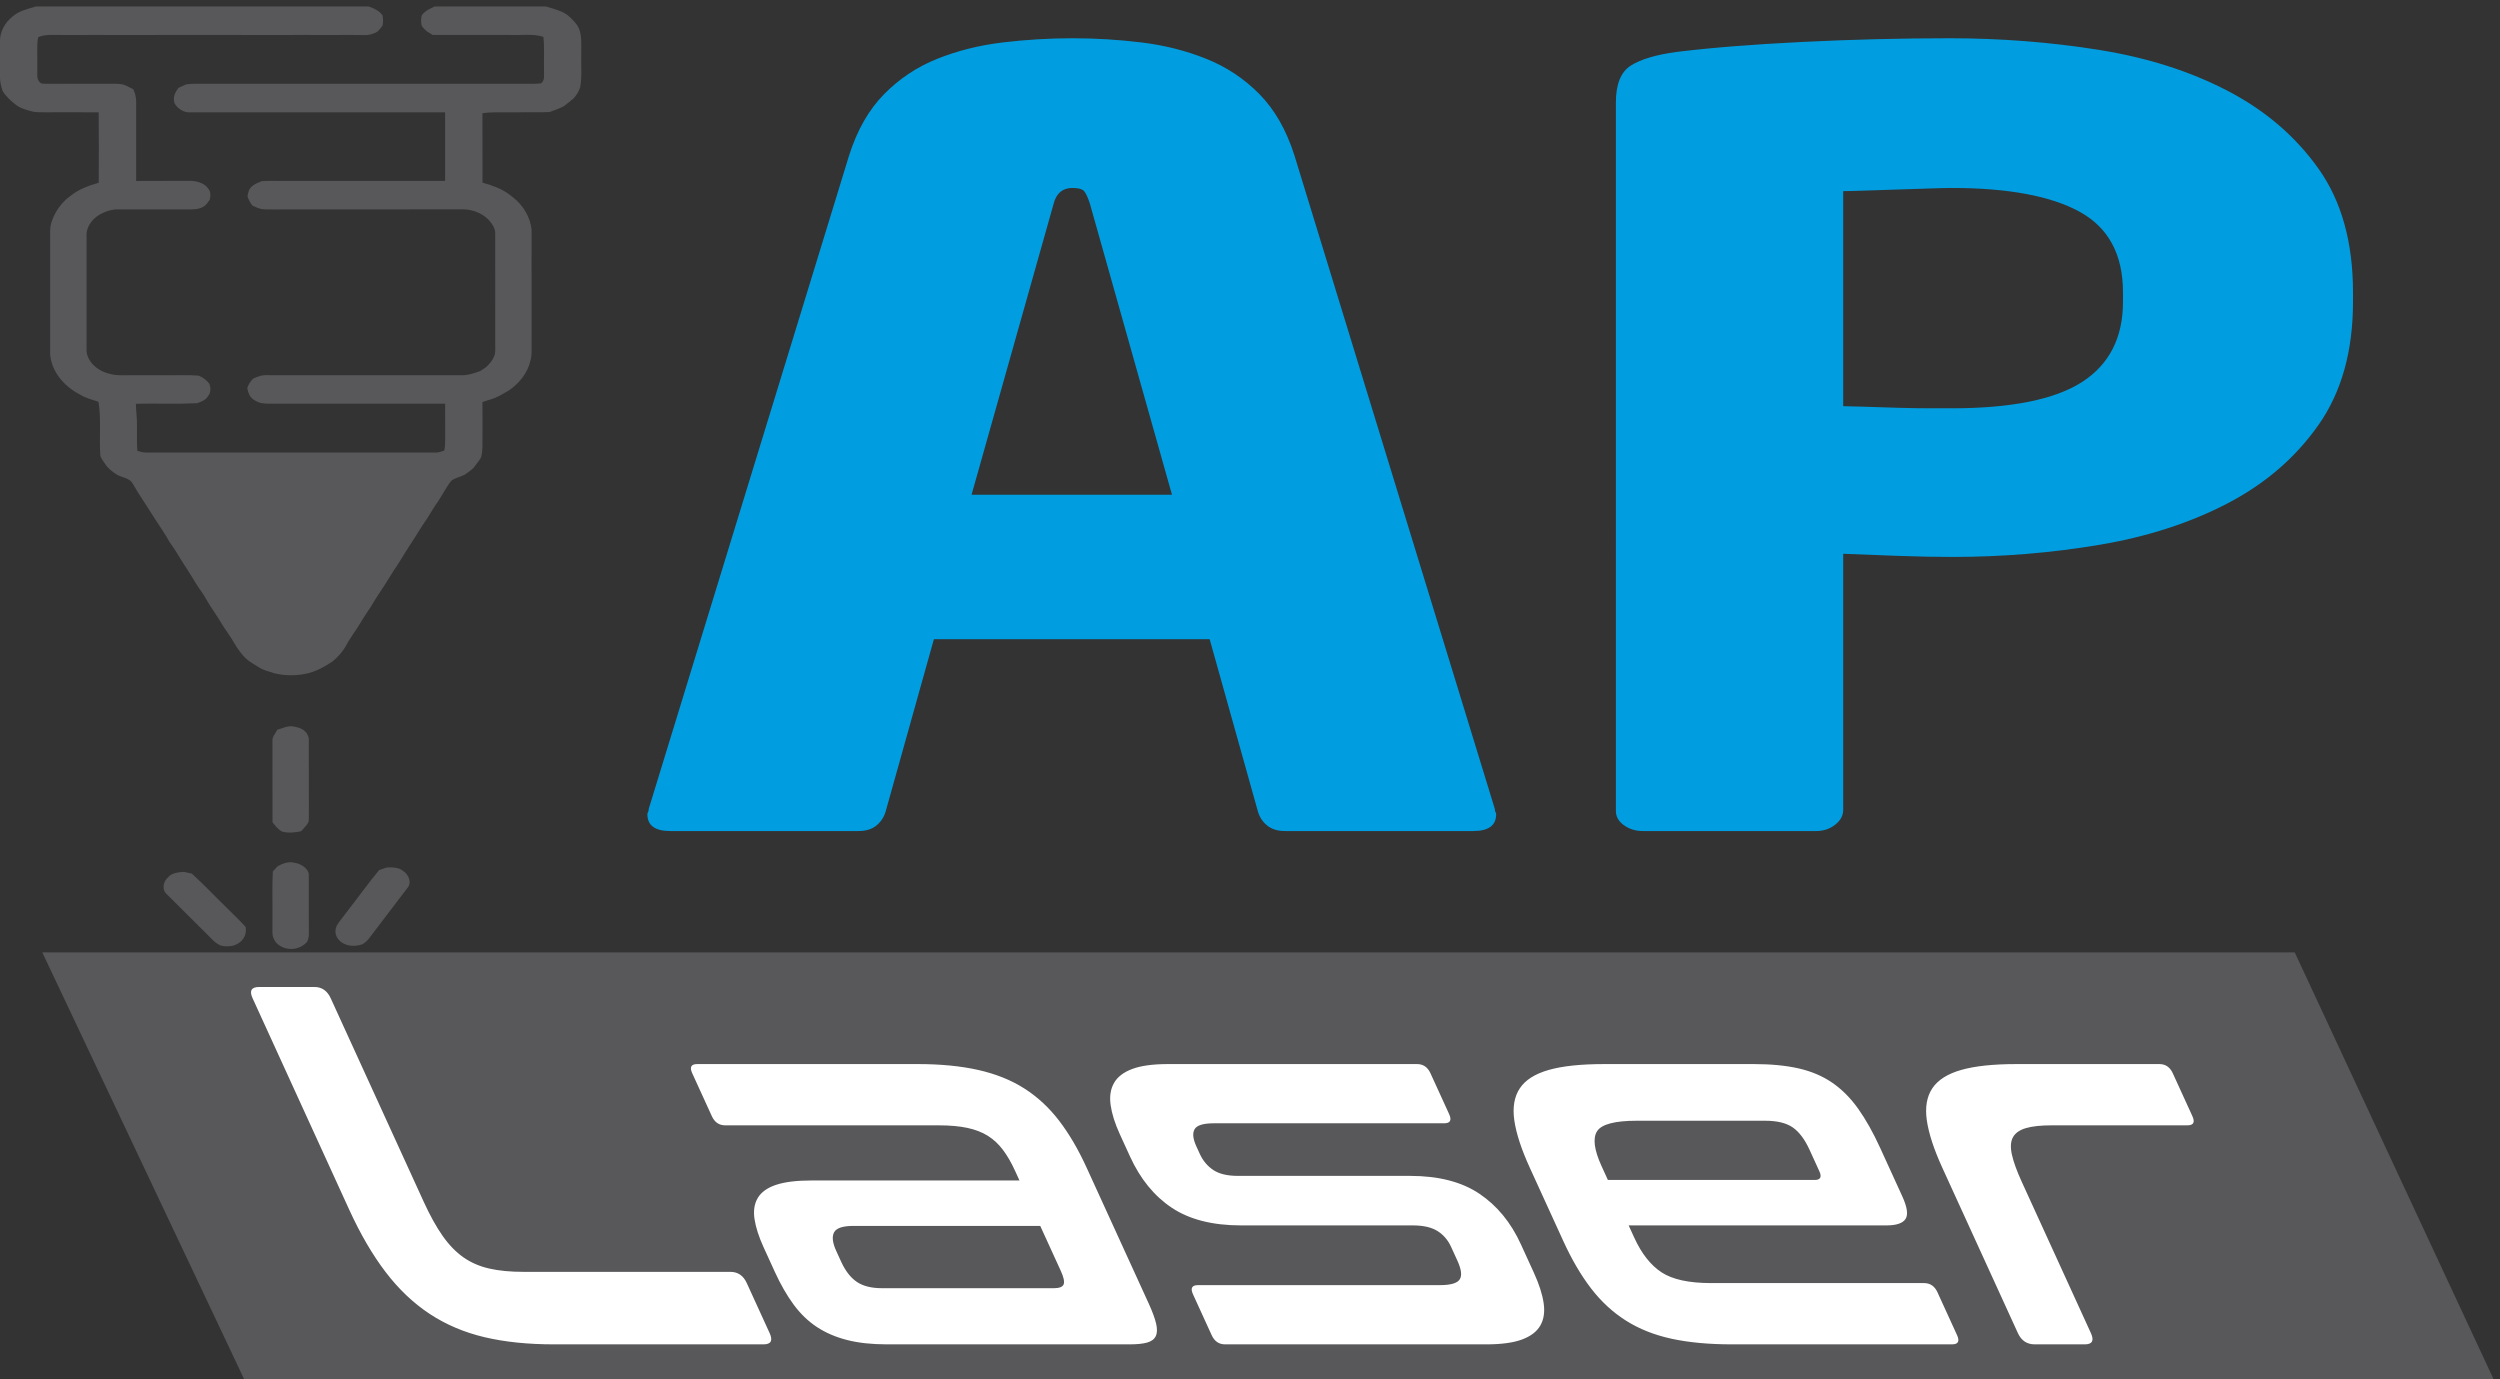 <?xml version="1.0" encoding="utf-8"?>
<!-- Generator: Adobe Illustrator 14.0.0, SVG Export Plug-In . SVG Version: 6.00 Build 43363)  -->
<!DOCTYPE svg PUBLIC "-//W3C//DTD SVG 1.1//EN" "http://www.w3.org/Graphics/SVG/1.1/DTD/svg11.dtd">
<svg version="1.1" id="Capa_1" xmlns="http://www.w3.org/2000/svg" xmlns:xlink="http://www.w3.org/1999/xlink" x="0px" y="0px"
	 width="773.512px" height="426.709px" viewBox="0 0 773.512 426.709" enable-background="new 0 0 773.512 426.709"
	 xml:space="preserve">
<rect x="0" y="0" width="773.512" height="426.709" fill="#333333" stroke="none"/>
<path fill="#58585A" d="M11.081,2h102.941l0.438,0.146c1.63,0.598,3.04,1.345,3.894,2.629c0.209,0.982,0.2,2.084,0.033,3.07
	c-0.415,0.691-1.02,1.326-1.592,1.938c-1.263,0.688-2.468,1.128-4.051,1.068c-2.778-0.063-5.561-0.033-8.34-0.03
	c-3.693-0.003-7.386-0.007-11.08-0.003c-3.413,0.003-6.829-0.011-10.241,0.003c-3.603-0.003-7.206-0.007-10.809-0.003
	c-3.546,0.003-7.091-0.011-10.637,0c-3.593,0.003-7.182-0.004-10.77,0c-3.403,0.003-6.81-0.011-10.212,0.003
	c-3.727-0.007-7.458-0.007-11.19-0.003c-3.417,0.003-6.834-0.008-10.25,0.003c-2.602,0.041-4.961-0.302-7.387,0.643
	c-0.238,1.072-0.31,2.144-0.291,3.231c0.034,2.875-0.005,5.755,0.01,8.635c-0.029,0.934,0.295,1.935,1.301,2.51
	c0.896,0.101,1.821,0.082,2.721,0.085c6.372-0.029,12.738,0.012,19.11-0.026c1.106,0.004,2.331,0.008,3.398,0.254
	c1.129,0.344,2.134,0.982,3.168,1.476c0.586,1.255,0.882,2.528,0.887,3.869c-0.005,8.094-0.005,16.191,0,24.289l-0.057,0.209
	c5.48-0.048,10.961,0,16.441-0.03c2.278-0.056,4.68,0.657,5.823,2.29c1.005,1.083,0.81,2.323,0.558,3.571
	c-0.605,0.758-1.134,1.703-2.097,2.2c-1.144,0.646-2.44,0.77-3.813,0.766c-7.482-0.022-14.963,0.015-22.445-0.008
	c-1.74-0.041-3.25,0.426-4.723,1.098c-2.855,1.273-4.799,3.765-5.038,6.316c-0.004,12.086,0.01,24.18-0.004,36.267
	c0.124,3.234,3.231,6.35,7.224,7.201c2.111,0.635,4.123,0.384,6.362,0.433c3.502-0.004,7,0.004,10.503-0.004
	c3.507,0.06,7.067-0.142,10.561,0.12c1.573,0.631,2.483,1.412,3.398,2.577c0.372,1.393,0.514,2.682-0.558,3.911
	c-0.672,1.098-1.911,1.542-3.231,2.054c-6.305,0.295-12.671,0.03-18.991,0.164c0.024,2.361,0.419,4.695,0.339,7.056
	c0.004,2.499-0.067,5.009,0.109,7.503c0.881,0.247,1.667,0.553,2.63,0.534c29.875-0.004,59.751,0,89.621,0
	c0.82,0.019,1.53-0.202,2.269-0.445l0.434-0.146c0.262-1.102,0.319-2.215,0.305-3.335c-0.028-3.731,0.005-7.466-0.019-11.198
	c-18.162-0.003-36.337-0.015-54.499,0.007c-1.516,0.008-2.902-0.112-4.127-0.87c-1.854-0.893-2.259-2.379-2.602-3.948
	c0.338-1.053,0.938-2.021,1.773-2.887c1.377-0.698,2.826-1.225,4.518-1.113c3.626,0.026,7.258,0.019,10.889,0.015
	c3.517-0.007,7.029-0.003,10.546,0c3.622,0.004,7.249,0.004,10.87,0c3.393-0.003,6.791-0.007,10.189,0
	c3.617,0.004,7.234,0.004,10.846,0c2.245-0.015,4.485,0.011,6.725,0.004c1.949,0.06,3.965-0.653,5.709-1.285
	c0.905-0.512,1.773-1.113,2.455-1.808c0.977-1.023,1.792-2.233,2.125-3.488c0.162-1.218,0.063-2.465,0.077-3.687
	c0-11.208-0.01-22.421,0.004-33.629c0.034-1.521-1.015-3.104-2.149-4.299c-1.153-1.102-2.535-1.998-4.222-2.547l-0.4-0.101
	c-2.154-0.687-4.208-0.444-6.49-0.478c-18.424,0.034-36.853-0.015-55.281,0.026c-1.206-0.007-2.454,0.034-3.65-0.104
	c-1.039-0.179-2.016-0.672-2.931-1.083c-0.715-0.877-1.144-1.815-1.529-2.805c0.124-1.061,0.414-2.395,1.419-3.175
	c0.815-0.717,1.902-1.14,2.965-1.58c1.863-0.142,3.765-0.067,5.637-0.078c17.042-0.004,34.079,0.003,51.121-0.004
	c0.019-7.074,0.005-14.148,0.005-21.218c-4.48,0.015-8.964,0.019-13.449-0.004c-3.174-0.007-6.348-0.011-9.521,0.004
	c-3.984,0.015-7.968,0.019-11.952-0.004c-3.036-0.007-6.071-0.007-9.107,0.004c-4.108,0.015-8.221,0.019-12.329-0.004
	c-3.026-0.007-6.052-0.011-9.078,0.004c-4.451,0.011-8.897,0.019-13.344,0.003c-2.173,0.19-4.027-1.281-4.895-2.7
	c-0.634-1.841-0.005-3.302,1.187-4.878c0.772-0.362,1.544-0.72,2.34-1.057c2.059-0.31,4.041-0.198,6.147-0.209
	c33.04,0.003,66.084-0.004,99.124,0.003c1.506-0.019,3.093,0.09,4.575-0.138c1.244-1.031,0.834-2.308,0.906-3.608
	c-0.115-3.578,0.209-7.197-0.205-10.76c-3.174-1.072-7.144-0.422-10.57-0.594c-3.541,0.003-7.086-0.011-10.627,0
	c-4.337,0-8.673,0-13.015-0.008c-0.539-0.351-1.106-0.672-1.678-0.982c-0.848-0.826-1.873-1.464-1.887-2.596
	c-0.042-1.02-0.248-2.451,0.787-3.216c0.91-0.926,2.106-1.397,3.335-2.017h34.446c1.702,0.526,3.493,1.004,5.08,1.718
	c1.806,0.859,3.208,2.331,4.313,3.709c2.021,2.7,1.463,6.125,1.544,9.14c-0.114,3.455,0.296,6.992-0.329,10.417
	c-0.391,1.21-1.082,2.391-1.997,3.414c-0.92,0.743-1.796,1.531-2.754,2.245c-1.311,0.893-3.188,1.408-4.732,2.024
	c-0.886,0.041-1.773,0.06-2.659,0.075c-3.121,0.022-6.238-0.011-9.359,0.015c-2.969,0.056-5.814-0.161-8.75,0.295
	c0.019,7.156,0.023,14.309,0.023,21.461c3.045,0.863,5.886,1.856,8.254,3.634c0.353,0.261,0.696,0.53,1.035,0.799
	c3.474,2.678,5.504,6.342,5.89,10.129c0.005,12.325-0.014,24.677,0.01,37.002c0.157,4.195-1.697,8.277-5.29,11.399
	c-0.553,0.467-1.148,0.904-1.744,1.337c-1.025,0.62-2.083,1.203-3.146,1.778c-1.587,0.863-3.283,1.154-5.032,1.827
	c0.038,4.627,0.038,9.251,0.005,13.879c-0.038,1.087-0.139,2.189-0.434,3.253c-0.429,0.811-1.101,1.55-1.644,2.319
	c-0.252,0.336-0.496,0.672-0.758,1.004c-0.862,0.691-1.715,1.412-2.673,2.017c-1.206,0.613-2.883,0.986-4.003,1.752
	c-1.058,1.128-1.716,2.517-2.535,3.765c-0.543,0.84-1.025,1.699-1.554,2.543c-1.229,1.707-2.283,3.474-3.355,5.24
	c-2.14,3.014-3.898,6.167-5.957,9.207c-0.353,0.534-0.691,1.08-1.02,1.621c-1.125,1.819-2.211,3.649-3.456,5.423
	c-1.839,2.988-3.698,5.946-5.68,8.881c-0.567,0.908-1.087,1.834-1.668,2.738c-1.43,2.043-2.697,4.15-4.003,6.242
	c-1.201,1.856-2.563,3.679-3.545,5.614c-0.939,1.681-2.468,3.402-4.08,4.729c-2.292,1.535-4.494,2.786-7.358,3.611
	c-3.531,0.87-7.101,0.919-10.651,0.063c-1.673-0.545-3.279-0.896-4.718-1.808c-1.215-0.788-2.573-1.498-3.66-2.394
	c-1.759-1.542-3.055-3.44-4.141-5.315c-1.02-1.759-2.235-3.402-3.355-5.125c-1.644-2.872-3.698-5.562-5.318-8.437
	c-0.405-0.714-0.849-1.412-1.315-2.1c-1.616-2.147-2.788-4.433-4.251-6.644c-1.997-2.887-3.56-5.927-5.657-8.777
	c-1.544-2.756-3.407-5.364-5.109-8.057c-2.049-3.354-4.365-6.577-6.281-9.983c-0.924-1.759-3.112-1.853-4.928-2.812
	c-1.52-0.96-2.812-2.032-3.688-3.414c-0.591-0.867-1.463-1.864-1.458-2.865c-0.31-5.431,0.305-10.835-0.529-16.247
	c-1.935-0.736-3.941-1.094-5.642-2.208c-5.423-2.779-8.959-7.47-9.322-12.546c0-11.959,0.005-23.918,0-35.878
	c0.019-1.49-0.124-3.07,0.272-4.52c0.867-2.85,2.373-5.475,4.875-7.679c0.438-0.352,0.882-0.695,1.33-1.042
	c2.426-1.917,5.347-3.018,8.545-3.918c0.076-7.265,0.038-14.533-0.015-21.797c-4.346,0.011-8.688,0.022-13.029-0.004
	c-2.307-0.052-4.675,0.109-6.963-0.126c-1.963-0.441-4.136-1.068-5.633-2.196c-1.64-1.296-3.136-2.663-4.122-4.333
	c-0.467-1.453-0.815-2.914-0.791-4.415c0.004-3.619,0-7.242,0-10.861c-0.029-2.838,1.334-5.643,3.875-7.683
	C5.844,3.352,8.398,2.852,11.081,2"/>
<path fill="#58585A" d="M89.414,224.724c1.129-0.135,2.331,0.246,3.369,0.549c0.4,0.198,0.787,0.411,1.167,0.631
	c0.295,0.28,0.591,0.557,0.882,0.841c0.362,0.668,0.725,1.3,0.715,2.043c0.014,7.709-0.019,15.447,0.014,23.156
	c-0.014,0.818,0.062,1.682-0.152,2.484c-0.515,1.001-1.501,1.875-2.259,2.771c-1.925,0.396-3.883,0.608-5.823,0.115
	c-1.306-0.624-2.226-1.92-3.012-2.917c-0.029-8.418-0.005-16.849-0.019-25.271c-0.067-1.158,0.996-2.309,1.525-3.369
	C87.026,225.463,88.185,224.884,89.414,224.724"/>
<path fill="#58585A" d="M90.906,266.903c2.397,0.295,4.871,2.076,4.632,4.09c0.034,5.977-0.014,11.963,0.024,17.939
	c0.043,0.885-0.186,1.665-0.563,2.494c-3.636,4.076-10.639,2.075-10.708-2.837c-0.022-1.512,0.042-3.027,0.009-4.535
	c0.067-4.804-0.133-9.622,0.115-14.417c0.491-0.538,0.972-1.08,1.477-1.61C87.203,267.273,89.257,266.455,90.906,266.903"/>
<polygon fill-rule="evenodd" clip-rule="evenodd" fill="#58585A" points="13.087,294.681 710.004,294.681 771.512,426.707 
	75.53,426.709 "/>
<path fill="#58585A" d="M124.687,269.455c1.865,1.217,2.821,3.74,1.299,5.373c-3.883,5.143-7.843,10.264-11.722,15.408
	c-0.542,0.777-1.25,1.355-2.115,1.916c-5.772,2.03-10.425-2.558-7.426-6.618c0.997-1.35,2.079-2.664,3.068-4.013
	c3.201-4.096,6.183-8.313,9.534-12.329c0.774-0.265,1.542-0.536,2.322-0.788C121.266,268.283,123.564,268.407,124.687,269.455"/>
<path fill="#58585A" d="M52.118,271.314c-1.649,1.396-2.184,3.994-0.406,5.46c4.695,4.708,9.463,9.386,14.155,14.097
	c0.666,0.716,1.462,1.218,2.413,1.687c4.979,1.176,8.42-2.07,7.719-5.755c-1.575-1.819-3.446-3.479-5.144-5.227
	c-3.847-3.739-7.497-7.619-11.48-11.265c-0.811-0.185-1.616-0.376-2.432-0.548C55.318,269.807,53.059,270.162,52.118,271.314"/>
<path fill="#009EE0" d="M656.862,90.448c0-11.743-4.509-20.06-13.457-24.953c-8.948-4.893-22.196-7.339-39.538-7.339
	c-1.387,0-3.676,0.054-6.867,0.163c-3.19,0.108-6.52,0.217-10.127,0.326c-3.607,0.108-6.937,0.217-9.919,0.326
	c-3.052,0.108-5.271,0.163-6.659,0.163v66.541c1.109,0,3.26,0.054,6.451,0.163c3.121,0.109,6.59,0.217,10.335,0.326
	c3.746,0.109,7.145,0.163,10.336,0.163c3.19,0,5.341,0,6.45,0c18.451,0,31.908-2.718,40.37-8.154
	c8.394-5.437,12.625-13.7,12.625-24.79V90.448z M728.029,93.383c0,15.222-3.537,27.889-10.612,38s-16.439,18.212-28.093,24.3
	c-11.653,6.089-24.901,10.384-39.746,12.884c-14.844,2.501-30.034,3.751-45.572,3.751c-4.994,0-10.543-0.108-16.647-0.326
	c-6.104-0.217-11.792-0.435-17.063-0.652v79.262c0,1.74-0.832,3.263-2.497,4.567s-3.606,1.957-5.826,1.957h-53.688
	c-2.22,0-4.162-0.599-5.827-1.794c-1.664-1.196-2.496-2.664-2.496-4.404V31.735c0-5.654,1.525-9.459,4.577-11.417
	c3.053-1.957,7.77-3.371,14.15-4.24c10.544-1.305,23.515-2.337,38.914-3.099c15.398-0.761,30.59-1.142,45.572-1.142
	c15.814,0,31.214,1.196,46.197,3.588c14.982,2.392,28.3,6.632,39.953,12.721c11.653,6.088,21.018,14.134,28.093,24.138
	c7.075,10.003,10.612,22.724,10.612,38.163V93.383z M337.23,63.048c-0.555-1.74-1.11-2.99-1.665-3.751
	c-0.555-0.761-1.804-1.142-3.746-1.142c-3.052,0-4.995,1.631-5.827,4.893l-25.387,90.026h62.012L337.23,63.048z M462.919,251.908
	c0,3.479-2.358,5.22-7.075,5.22h-58.267c-2.219,0-4.022-0.544-5.41-1.632c-1.387-1.087-2.358-2.5-2.913-4.24l-14.982-53.494h-85.318
	l-14.983,53.494c-0.555,1.74-1.526,3.153-2.914,4.24c-1.387,1.088-3.19,1.632-5.41,1.632H207.38c-4.717,0-7.075-1.74-7.075-5.22
	c0-0.217,0.069-0.435,0.208-0.652c0.139-0.217,0.208-0.543,0.208-0.979l62.012-202.233c2.497-7.828,6.104-14.135,10.821-18.919
	c4.716-4.784,10.196-8.426,16.439-10.927c6.243-2.501,12.972-4.186,20.186-5.056c7.214-0.87,14.428-1.305,21.642-1.305
	s14.358,0.435,21.434,1.305c7.075,0.87,13.734,2.555,19.977,5.056c6.243,2.501,11.723,6.143,16.439,10.927
	c4.717,4.784,8.324,11.091,10.821,18.919l62.012,202.233c0,0.436,0.069,0.762,0.208,0.979
	C462.85,251.473,462.919,251.691,462.919,251.908z"/>
<path fill="#FFFFFF" d="M97.253,305.376c2.317,0,4.005,1.159,5.063,3.476l28.805,63.026c1.925,4.212,3.867,7.714,5.827,10.504
	c1.96,2.791,4.103,5.003,6.428,6.635c2.325,1.632,4.987,2.791,7.985,3.476s6.551,1.026,10.658,1.026h63.975
	c2.317,0,4.004,1.158,5.063,3.476l7.075,15.479c1.059,2.317,0.43,3.476-1.887,3.476h-64.922c-8.003,0-15.132-0.737-21.387-2.212
	c-6.255-1.474-11.905-3.87-16.949-7.187c-5.043-3.317-9.597-7.635-13.66-12.953c-4.063-5.318-7.827-11.769-11.292-19.351
	l-29.887-65.396c-1.059-2.316-0.377-3.476,2.045-3.476H97.253z M283.965,329.229c7.056,0,13.282,0.605,18.68,1.816
	c5.397,1.211,10.134,3.106,14.208,5.687c4.076,2.58,7.671,5.897,10.788,9.951c3.117,4.055,5.975,8.925,8.573,14.611l19.203,42.019
	c1.155,2.527,1.921,4.606,2.298,6.239c0.377,1.632,0.335,2.922-0.126,3.87c-0.462,0.947-1.346,1.605-2.652,1.975
	c-1.306,0.368-3.117,0.553-5.434,0.553h-75.189c-4.634,0-8.708-0.447-12.224-1.343c-3.515-0.896-6.63-2.238-9.344-4.028
	s-5.115-4.106-7.204-6.95c-2.089-2.843-4.024-6.213-5.805-10.109l-3.465-7.582c-1.492-3.265-2.432-6.187-2.822-8.767
	c-0.389-2.58-0.045-4.766,1.032-6.556c1.077-1.79,2.965-3.133,5.662-4.028c2.698-0.895,6.363-1.343,10.997-1.343h64.29l-1.372-3.001
	c-1.155-2.527-2.405-4.687-3.75-6.477s-2.901-3.238-4.67-4.344s-3.88-1.922-6.332-2.448s-5.416-0.79-8.891-0.79h-66.028
	c-1.896,0-3.276-0.947-4.143-2.843l-6.064-13.269c-0.866-1.896-0.352-2.844,1.544-2.844H283.965z M326.083,398.574
	c1.685,0,2.689-0.395,3.013-1.185c0.323-0.79,0.028-2.186-0.887-4.187l-6.353-13.9h-57.814c-3.265,0-5.254,0.658-5.969,1.975
	c-0.714,1.316-0.494,3.238,0.661,5.766l1.516,3.317c1.299,2.843,2.908,4.923,4.826,6.239c1.918,1.316,4.51,1.975,7.774,1.975
	H326.083z M438.452,329.229c1.896,0,3.275,0.947,4.142,2.844l5.775,12.637c0.866,1.896,0.353,2.843-1.543,2.843h-71.241
	c-3.265,0-5.251,0.605-5.962,1.816s-0.536,2.976,0.523,5.292l1.083,2.369c0.962,2.106,2.352,3.765,4.169,4.977
	c1.817,1.21,4.358,1.816,7.623,1.816h53.233c8.846,0,16.007,1.843,21.482,5.528c5.475,3.686,9.753,8.898,12.833,15.638l4.043,8.847
	c1.588,3.475,2.586,6.581,2.995,9.319s0.072,5.055-1.01,6.95s-2.974,3.344-5.676,4.344c-2.701,1.001-6.37,1.501-11.003,1.501
	h-80.876c-1.896,0-3.277-0.948-4.143-2.844l-5.775-12.637c-0.866-1.896-0.352-2.844,1.544-2.844h74.873
	c3.265,0,5.29-0.579,6.077-1.737s0.555-3.106-0.696-5.845l-1.949-4.265c-0.963-2.106-2.367-3.738-4.212-4.896
	c-1.847-1.158-4.401-1.737-7.666-1.737h-53.075c-8.846,0-15.995-1.816-21.446-5.45c-5.452-3.633-9.766-8.925-12.942-15.875
	l-3.177-6.95c-1.492-3.265-2.43-6.239-2.815-8.925s-0.036-4.976,1.045-6.871c1.082-1.896,2.975-3.344,5.676-4.345
	c2.702-1,6.37-1.5,11.003-1.5H438.452z M542.548,329.229c5.371,0,10.024,0.447,13.962,1.343c3.937,0.895,7.401,2.369,10.393,4.423
	c2.992,2.054,5.668,4.738,8.026,8.056s4.62,7.346,6.786,12.084l6.858,15.007c1.54,3.369,1.873,5.713,1.001,7.029
	c-0.873,1.316-2.836,1.975-5.891,1.975h-79.771l1.733,3.791c2.262,4.949,5.083,8.529,8.463,10.741
	c3.38,2.211,8.492,3.317,15.337,3.317h65.87c1.896,0,3.276,0.947,4.143,2.843l6.064,13.269c0.866,1.896,0.352,2.844-1.544,2.844
	h-68.081c-7.161,0-13.402-0.579-18.723-1.737c-5.321-1.159-10.02-3.028-14.094-5.608c-4.075-2.579-7.671-5.896-10.788-9.951
	c-3.116-4.055-5.975-8.925-8.573-14.611l-10.396-22.747c-2.599-5.687-4.192-10.557-4.782-14.611
	c-0.589-4.054-0.025-7.371,1.691-9.951c1.718-2.58,4.694-4.476,8.933-5.687s9.938-1.816,17.099-1.816H542.548z M497.488,365.086
	h63.975c1.79,0,2.276-0.896,1.458-2.686l-3.032-6.635c-1.491-3.265-3.235-5.581-5.229-6.95c-1.995-1.369-4.835-2.054-8.521-2.054
	H506.49c-6.845,0-10.959,1.08-12.342,3.238c-1.383,2.159-0.919,5.766,1.391,10.82L497.488,365.086z M668.127,329.229
	c1.896,0,3.276,0.947,4.143,2.844l6.064,13.269c0.866,1.896,0.352,2.843-1.544,2.843h-42.018c-3.37,0-6.028,0.29-7.975,0.869
	c-1.947,0.579-3.278,1.526-3.992,2.843c-0.715,1.316-0.818,3.106-0.311,5.371c0.509,2.264,1.509,5.028,3.001,8.293l21.44,46.914
	c1.059,2.317,0.43,3.476-1.887,3.476h-15.48c-2.422,0-4.163-1.158-5.222-3.476l-23.39-51.18c-2.599-5.687-4.192-10.557-4.782-14.611
	c-0.589-4.054-0.025-7.371,1.691-9.951s4.694-4.476,8.933-5.687c4.237-1.211,9.938-1.816,17.099-1.816H668.127z"/>
</svg>
